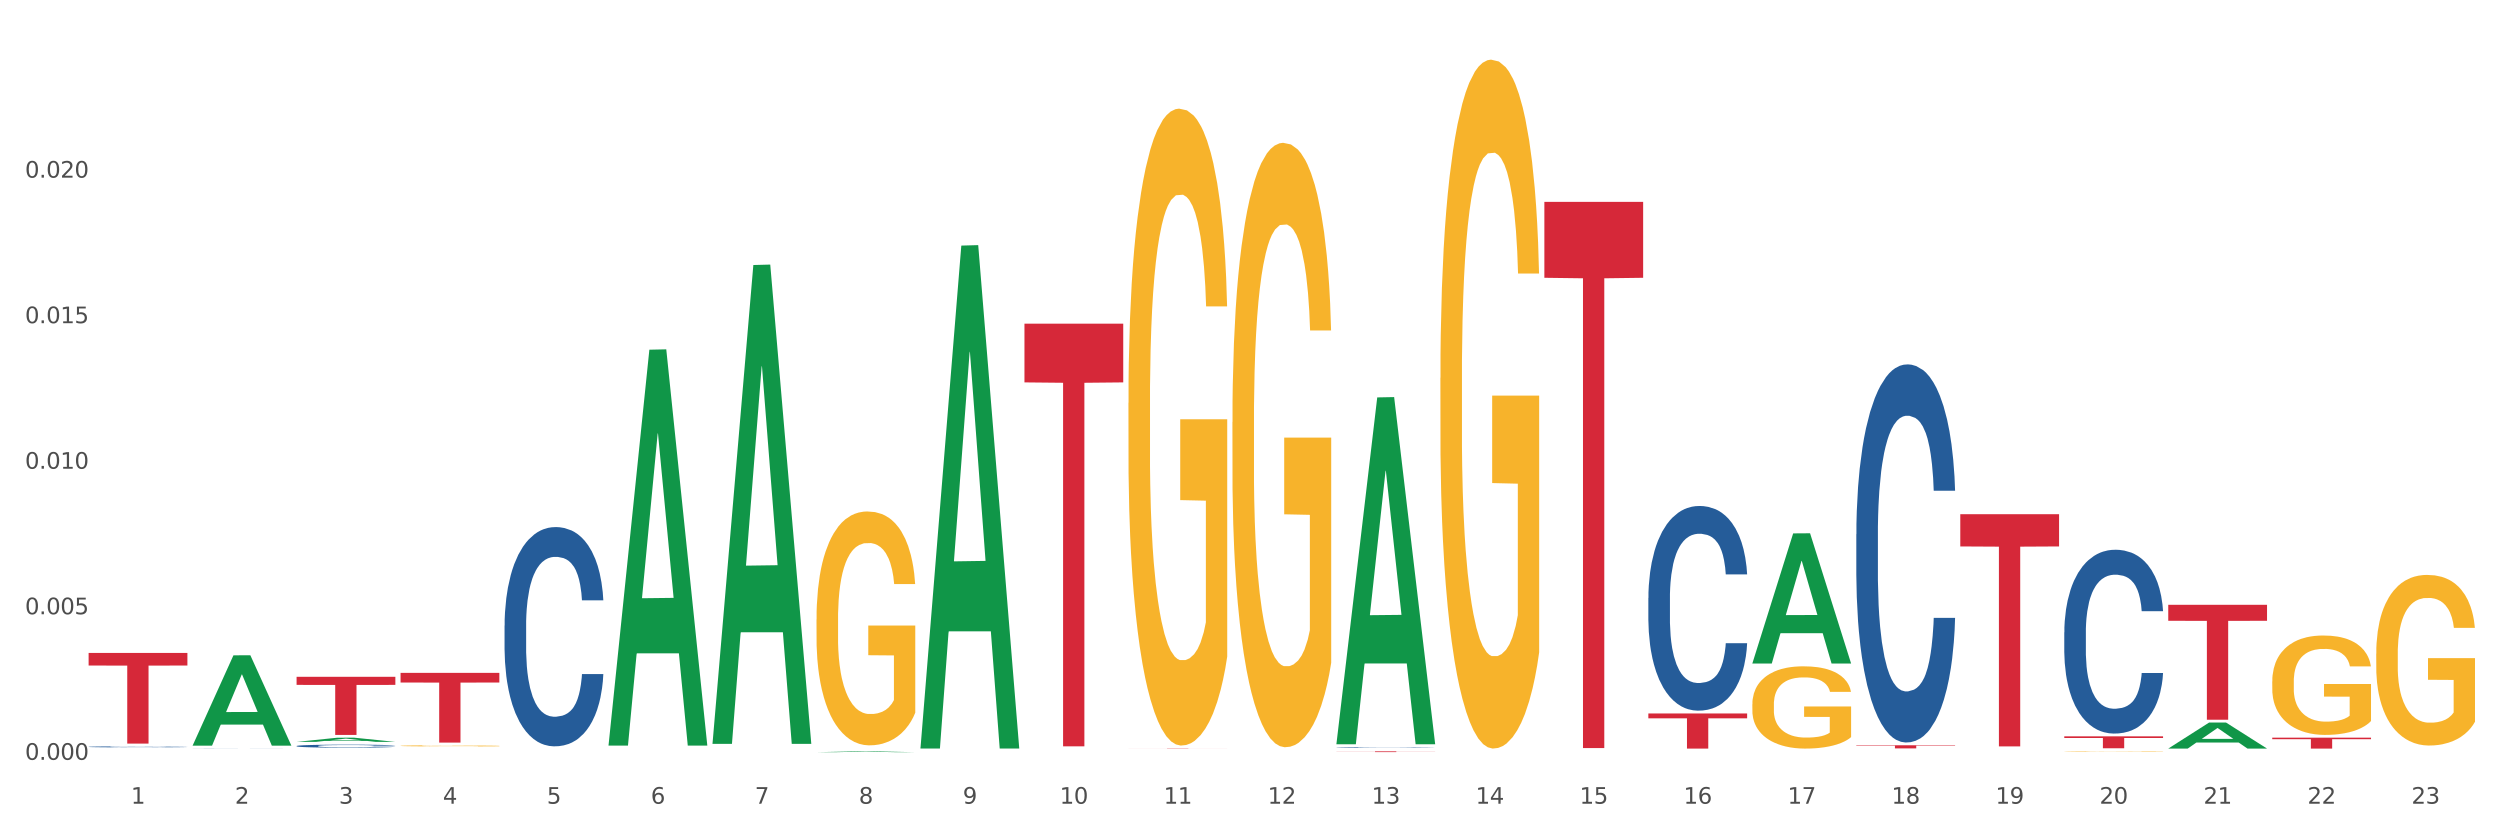 <?xml version="1.0" encoding="utf-8" standalone="no"?>
<!DOCTYPE svg PUBLIC "-//W3C//DTD SVG 1.1//EN"
  "http://www.w3.org/Graphics/SVG/1.1/DTD/svg11.dtd">
<svg xmlns:xlink="http://www.w3.org/1999/xlink" width="1080pt" height="360pt" viewBox="0 0 1080 360" xmlns="http://www.w3.org/2000/svg" version="1.1">
 <rect x="0" y="0" width="1080" height="360" fill="#333333" stroke="none"/>
 <defs>
  <style type="text/css">*{stroke-linejoin: round; stroke-linecap: butt}</style>
 </defs>
 <g id="figure_1">
  <g id="patch_1">
   <path d="M 0 360 
L 1080 360 
L 1080 0 
L 0 0 
z
" style="fill: #ffffff; stroke: #ffffff; stroke-linejoin: miter"/>
  </g>
  <g id="axes_1">
   <g id="matplotlib.axis_1">
    <g id="xtick_1">
     <g id="text_1">
      <!-- 1 -->
      <g style="fill: #4d4d4d" transform="translate(56.566 347.204) scale(0.096 -0.096)">
       <defs>
        <path id="DejaVuSans-31" d="M 794 531 
L 1825 531 
L 1825 4091 
L 703 3866 
L 703 4441 
L 1819 4666 
L 2450 4666 
L 2450 531 
L 3481 531 
L 3481 0 
L 794 0 
L 794 531 
z
" transform="scale(0.016)"/>
       </defs>
       <use xlink:href="#DejaVuSans-31"/>
      </g>
     </g>
    </g>
    <g id="xtick_2">
     <g id="text_2">
      <!-- 2 -->
      <g style="fill: #4d4d4d" transform="translate(101.486 347.204) scale(0.096 -0.096)">
       <defs>
        <path id="DejaVuSans-32" d="M 1228 531 
L 3431 531 
L 3431 0 
L 469 0 
L 469 531 
Q 828 903 1448 1529 
Q 2069 2156 2228 2338 
Q 2531 2678 2651 2914 
Q 2772 3150 2772 3378 
Q 2772 3750 2511 3984 
Q 2250 4219 1831 4219 
Q 1534 4219 1204 4116 
Q 875 4013 500 3803 
L 500 4441 
Q 881 4594 1212 4672 
Q 1544 4750 1819 4750 
Q 2544 4750 2975 4387 
Q 3406 4025 3406 3419 
Q 3406 3131 3298 2873 
Q 3191 2616 2906 2266 
Q 2828 2175 2409 1742 
Q 1991 1309 1228 531 
z
" transform="scale(0.016)"/>
       </defs>
       <use xlink:href="#DejaVuSans-32"/>
      </g>
     </g>
    </g>
    <g id="xtick_3">
     <g id="text_3">
      <!-- 3 -->
      <g style="fill: #4d4d4d" transform="translate(146.406 347.204) scale(0.096 -0.096)">
       <defs>
        <path id="DejaVuSans-33" d="M 2597 2516 
Q 3050 2419 3304 2112 
Q 3559 1806 3559 1356 
Q 3559 666 3084 287 
Q 2609 -91 1734 -91 
Q 1441 -91 1130 -33 
Q 819 25 488 141 
L 488 750 
Q 750 597 1062 519 
Q 1375 441 1716 441 
Q 2309 441 2620 675 
Q 2931 909 2931 1356 
Q 2931 1769 2642 2001 
Q 2353 2234 1838 2234 
L 1294 2234 
L 1294 2753 
L 1863 2753 
Q 2328 2753 2575 2939 
Q 2822 3125 2822 3475 
Q 2822 3834 2567 4026 
Q 2313 4219 1838 4219 
Q 1578 4219 1281 4162 
Q 984 4106 628 3988 
L 628 4550 
Q 988 4650 1302 4700 
Q 1616 4750 1894 4750 
Q 2613 4750 3031 4423 
Q 3450 4097 3450 3541 
Q 3450 3153 3228 2886 
Q 3006 2619 2597 2516 
z
" transform="scale(0.016)"/>
       </defs>
       <use xlink:href="#DejaVuSans-33"/>
      </g>
     </g>
    </g>
    <g id="xtick_4">
     <g id="text_4">
      <!-- 4 -->
      <g style="fill: #4d4d4d" transform="translate(191.326 347.204) scale(0.096 -0.096)">
       <defs>
        <path id="DejaVuSans-34" d="M 2419 4116 
L 825 1625 
L 2419 1625 
L 2419 4116 
z
M 2253 4666 
L 3047 4666 
L 3047 1625 
L 3713 1625 
L 3713 1100 
L 3047 1100 
L 3047 0 
L 2419 0 
L 2419 1100 
L 313 1100 
L 313 1709 
L 2253 4666 
z
" transform="scale(0.016)"/>
       </defs>
       <use xlink:href="#DejaVuSans-34"/>
      </g>
     </g>
    </g>
    <g id="xtick_5">
     <g id="text_5">
      <!-- 5 -->
      <g style="fill: #4d4d4d" transform="translate(236.247 347.204) scale(0.096 -0.096)">
       <defs>
        <path id="DejaVuSans-35" d="M 691 4666 
L 3169 4666 
L 3169 4134 
L 1269 4134 
L 1269 2991 
Q 1406 3038 1543 3061 
Q 1681 3084 1819 3084 
Q 2600 3084 3056 2656 
Q 3513 2228 3513 1497 
Q 3513 744 3044 326 
Q 2575 -91 1722 -91 
Q 1428 -91 1123 -41 
Q 819 9 494 109 
L 494 744 
Q 775 591 1075 516 
Q 1375 441 1709 441 
Q 2250 441 2565 725 
Q 2881 1009 2881 1497 
Q 2881 1984 2565 2268 
Q 2250 2553 1709 2553 
Q 1456 2553 1204 2497 
Q 953 2441 691 2322 
L 691 4666 
z
" transform="scale(0.016)"/>
       </defs>
       <use xlink:href="#DejaVuSans-35"/>
      </g>
     </g>
    </g>
    <g id="xtick_6">
     <g id="text_6">
      <!-- 6 -->
      <g style="fill: #4d4d4d" transform="translate(281.167 347.204) scale(0.096 -0.096)">
       <defs>
        <path id="DejaVuSans-36" d="M 2113 2584 
Q 1688 2584 1439 2293 
Q 1191 2003 1191 1497 
Q 1191 994 1439 701 
Q 1688 409 2113 409 
Q 2538 409 2786 701 
Q 3034 994 3034 1497 
Q 3034 2003 2786 2293 
Q 2538 2584 2113 2584 
z
M 3366 4563 
L 3366 3988 
Q 3128 4100 2886 4159 
Q 2644 4219 2406 4219 
Q 1781 4219 1451 3797 
Q 1122 3375 1075 2522 
Q 1259 2794 1537 2939 
Q 1816 3084 2150 3084 
Q 2853 3084 3261 2657 
Q 3669 2231 3669 1497 
Q 3669 778 3244 343 
Q 2819 -91 2113 -91 
Q 1303 -91 875 529 
Q 447 1150 447 2328 
Q 447 3434 972 4092 
Q 1497 4750 2381 4750 
Q 2619 4750 2861 4703 
Q 3103 4656 3366 4563 
z
" transform="scale(0.016)"/>
       </defs>
       <use xlink:href="#DejaVuSans-36"/>
      </g>
     </g>
    </g>
    <g id="xtick_7">
     <g id="text_7">
      <!-- 7 -->
      <g style="fill: #4d4d4d" transform="translate(326.087 347.204) scale(0.096 -0.096)">
       <defs>
        <path id="DejaVuSans-37" d="M 525 4666 
L 3525 4666 
L 3525 4397 
L 1831 0 
L 1172 0 
L 2766 4134 
L 525 4134 
L 525 4666 
z
" transform="scale(0.016)"/>
       </defs>
       <use xlink:href="#DejaVuSans-37"/>
      </g>
     </g>
    </g>
    <g id="xtick_8">
     <g id="text_8">
      <!-- 8 -->
      <g style="fill: #4d4d4d" transform="translate(371.007 347.204) scale(0.096 -0.096)">
       <defs>
        <path id="DejaVuSans-38" d="M 2034 2216 
Q 1584 2216 1326 1975 
Q 1069 1734 1069 1313 
Q 1069 891 1326 650 
Q 1584 409 2034 409 
Q 2484 409 2743 651 
Q 3003 894 3003 1313 
Q 3003 1734 2745 1975 
Q 2488 2216 2034 2216 
z
M 1403 2484 
Q 997 2584 770 2862 
Q 544 3141 544 3541 
Q 544 4100 942 4425 
Q 1341 4750 2034 4750 
Q 2731 4750 3128 4425 
Q 3525 4100 3525 3541 
Q 3525 3141 3298 2862 
Q 3072 2584 2669 2484 
Q 3125 2378 3379 2068 
Q 3634 1759 3634 1313 
Q 3634 634 3220 271 
Q 2806 -91 2034 -91 
Q 1263 -91 848 271 
Q 434 634 434 1313 
Q 434 1759 690 2068 
Q 947 2378 1403 2484 
z
M 1172 3481 
Q 1172 3119 1398 2916 
Q 1625 2713 2034 2713 
Q 2441 2713 2670 2916 
Q 2900 3119 2900 3481 
Q 2900 3844 2670 4047 
Q 2441 4250 2034 4250 
Q 1625 4250 1398 4047 
Q 1172 3844 1172 3481 
z
" transform="scale(0.016)"/>
       </defs>
       <use xlink:href="#DejaVuSans-38"/>
      </g>
     </g>
    </g>
    <g id="xtick_9">
     <g id="text_9">
      <!-- 9 -->
      <g style="fill: #4d4d4d" transform="translate(415.927 347.204) scale(0.096 -0.096)">
       <defs>
        <path id="DejaVuSans-39" d="M 703 97 
L 703 672 
Q 941 559 1184 500 
Q 1428 441 1663 441 
Q 2288 441 2617 861 
Q 2947 1281 2994 2138 
Q 2813 1869 2534 1725 
Q 2256 1581 1919 1581 
Q 1219 1581 811 2004 
Q 403 2428 403 3163 
Q 403 3881 828 4315 
Q 1253 4750 1959 4750 
Q 2769 4750 3195 4129 
Q 3622 3509 3622 2328 
Q 3622 1225 3098 567 
Q 2575 -91 1691 -91 
Q 1453 -91 1209 -44 
Q 966 3 703 97 
z
M 1959 2075 
Q 2384 2075 2632 2365 
Q 2881 2656 2881 3163 
Q 2881 3666 2632 3958 
Q 2384 4250 1959 4250 
Q 1534 4250 1286 3958 
Q 1038 3666 1038 3163 
Q 1038 2656 1286 2365 
Q 1534 2075 1959 2075 
z
" transform="scale(0.016)"/>
       </defs>
       <use xlink:href="#DejaVuSans-39"/>
      </g>
     </g>
    </g>
    <g id="xtick_10">
     <g id="text_10">
      <!-- 10 -->
      <g style="fill: #4d4d4d" transform="translate(457.793 347.204) scale(0.096 -0.096)">
       <defs>
        <path id="DejaVuSans-30" d="M 2034 4250 
Q 1547 4250 1301 3770 
Q 1056 3291 1056 2328 
Q 1056 1369 1301 889 
Q 1547 409 2034 409 
Q 2525 409 2770 889 
Q 3016 1369 3016 2328 
Q 3016 3291 2770 3770 
Q 2525 4250 2034 4250 
z
M 2034 4750 
Q 2819 4750 3233 4129 
Q 3647 3509 3647 2328 
Q 3647 1150 3233 529 
Q 2819 -91 2034 -91 
Q 1250 -91 836 529 
Q 422 1150 422 2328 
Q 422 3509 836 4129 
Q 1250 4750 2034 4750 
z
" transform="scale(0.016)"/>
       </defs>
       <use xlink:href="#DejaVuSans-31"/>
       <use xlink:href="#DejaVuSans-30" transform="translate(63.623 0)"/>
      </g>
     </g>
    </g>
    <g id="xtick_11">
     <g id="text_11">
      <!-- 11 -->
      <g style="fill: #4d4d4d" transform="translate(502.713 347.204) scale(0.096 -0.096)">
       <use xlink:href="#DejaVuSans-31"/>
       <use xlink:href="#DejaVuSans-31" transform="translate(63.623 0)"/>
      </g>
     </g>
    </g>
    <g id="xtick_12">
     <g id="text_12">
      <!-- 12 -->
      <g style="fill: #4d4d4d" transform="translate(547.634 347.204) scale(0.096 -0.096)">
       <use xlink:href="#DejaVuSans-31"/>
       <use xlink:href="#DejaVuSans-32" transform="translate(63.623 0)"/>
      </g>
     </g>
    </g>
    <g id="xtick_13">
     <g id="text_13">
      <!-- 13 -->
      <g style="fill: #4d4d4d" transform="translate(592.554 347.204) scale(0.096 -0.096)">
       <use xlink:href="#DejaVuSans-31"/>
       <use xlink:href="#DejaVuSans-33" transform="translate(63.623 0)"/>
      </g>
     </g>
    </g>
    <g id="xtick_14">
     <g id="text_14">
      <!-- 14 -->
      <g style="fill: #4d4d4d" transform="translate(637.474 347.204) scale(0.096 -0.096)">
       <use xlink:href="#DejaVuSans-31"/>
       <use xlink:href="#DejaVuSans-34" transform="translate(63.623 0)"/>
      </g>
     </g>
    </g>
    <g id="xtick_15">
     <g id="text_15">
      <!-- 15 -->
      <g style="fill: #4d4d4d" transform="translate(682.394 347.204) scale(0.096 -0.096)">
       <use xlink:href="#DejaVuSans-31"/>
       <use xlink:href="#DejaVuSans-35" transform="translate(63.623 0)"/>
      </g>
     </g>
    </g>
    <g id="xtick_16">
     <g id="text_16">
      <!-- 16 -->
      <g style="fill: #4d4d4d" transform="translate(727.314 347.204) scale(0.096 -0.096)">
       <use xlink:href="#DejaVuSans-31"/>
       <use xlink:href="#DejaVuSans-36" transform="translate(63.623 0)"/>
      </g>
     </g>
    </g>
    <g id="xtick_17">
     <g id="text_17">
      <!-- 17 -->
      <g style="fill: #4d4d4d" transform="translate(772.234 347.204) scale(0.096 -0.096)">
       <use xlink:href="#DejaVuSans-31"/>
       <use xlink:href="#DejaVuSans-37" transform="translate(63.623 0)"/>
      </g>
     </g>
    </g>
    <g id="xtick_18">
     <g id="text_18">
      <!-- 18 -->
      <g style="fill: #4d4d4d" transform="translate(817.154 347.204) scale(0.096 -0.096)">
       <use xlink:href="#DejaVuSans-31"/>
       <use xlink:href="#DejaVuSans-38" transform="translate(63.623 0)"/>
      </g>
     </g>
    </g>
    <g id="xtick_19">
     <g id="text_19">
      <!-- 19 -->
      <g style="fill: #4d4d4d" transform="translate(862.074 347.204) scale(0.096 -0.096)">
       <use xlink:href="#DejaVuSans-31"/>
       <use xlink:href="#DejaVuSans-39" transform="translate(63.623 0)"/>
      </g>
     </g>
    </g>
    <g id="xtick_20">
     <g id="text_20">
      <!-- 20 -->
      <g style="fill: #4d4d4d" transform="translate(906.995 347.204) scale(0.096 -0.096)">
       <use xlink:href="#DejaVuSans-32"/>
       <use xlink:href="#DejaVuSans-30" transform="translate(63.623 0)"/>
      </g>
     </g>
    </g>
    <g id="xtick_21">
     <g id="text_21">
      <!-- 21 -->
      <g style="fill: #4d4d4d" transform="translate(951.915 347.204) scale(0.096 -0.096)">
       <use xlink:href="#DejaVuSans-32"/>
       <use xlink:href="#DejaVuSans-31" transform="translate(63.623 0)"/>
      </g>
     </g>
    </g>
    <g id="xtick_22">
     <g id="text_22">
      <!-- 22 -->
      <g style="fill: #4d4d4d" transform="translate(996.835 347.204) scale(0.096 -0.096)">
       <use xlink:href="#DejaVuSans-32"/>
       <use xlink:href="#DejaVuSans-32" transform="translate(63.623 0)"/>
      </g>
     </g>
    </g>
    <g id="xtick_23">
     <g id="text_23">
      <!-- 23 -->
      <g style="fill: #4d4d4d" transform="translate(1041.755 347.204) scale(0.096 -0.096)">
       <use xlink:href="#DejaVuSans-32"/>
       <use xlink:href="#DejaVuSans-33" transform="translate(63.623 0)"/>
      </g>
     </g>
    </g>
    <g id="xtick_24"/>
    <g id="xtick_25"/>
    <g id="xtick_26"/>
    <g id="xtick_27"/>
    <g id="xtick_28"/>
    <g id="xtick_29"/>
    <g id="xtick_30"/>
    <g id="xtick_31"/>
    <g id="xtick_32"/>
    <g id="xtick_33"/>
    <g id="xtick_34"/>
    <g id="xtick_35"/>
    <g id="xtick_36"/>
    <g id="xtick_37"/>
    <g id="xtick_38"/>
    <g id="xtick_39"/>
    <g id="xtick_40"/>
    <g id="xtick_41"/>
    <g id="xtick_42"/>
    <g id="xtick_43"/>
    <g id="xtick_44"/>
    <g id="xtick_45"/>
   </g>
   <g id="matplotlib.axis_2">
    <g id="ytick_1">
     <g id="text_24">
      <!-- 0.000 -->
      <g style="fill: #4d4d4d" transform="translate(10.8 328.233) scale(0.096 -0.096)">
       <defs>
        <path id="DejaVuSans-2e" d="M 684 794 
L 1344 794 
L 1344 0 
L 684 0 
L 684 794 
z
" transform="scale(0.016)"/>
       </defs>
       <use xlink:href="#DejaVuSans-30"/>
       <use xlink:href="#DejaVuSans-2e" transform="translate(63.623 0)"/>
       <use xlink:href="#DejaVuSans-30" transform="translate(95.41 0)"/>
       <use xlink:href="#DejaVuSans-30" transform="translate(159.033 0)"/>
       <use xlink:href="#DejaVuSans-30" transform="translate(222.656 0)"/>
      </g>
     </g>
    </g>
    <g id="ytick_2">
     <g id="text_25">
      <!-- 0.005 -->
      <g style="fill: #4d4d4d" transform="translate(10.8 265.361) scale(0.096 -0.096)">
       <use xlink:href="#DejaVuSans-30"/>
       <use xlink:href="#DejaVuSans-2e" transform="translate(63.623 0)"/>
       <use xlink:href="#DejaVuSans-30" transform="translate(95.41 0)"/>
       <use xlink:href="#DejaVuSans-30" transform="translate(159.033 0)"/>
       <use xlink:href="#DejaVuSans-35" transform="translate(222.656 0)"/>
      </g>
     </g>
    </g>
    <g id="ytick_3">
     <g id="text_26">
      <!-- 0.010 -->
      <g style="fill: #4d4d4d" transform="translate(10.8 202.489) scale(0.096 -0.096)">
       <use xlink:href="#DejaVuSans-30"/>
       <use xlink:href="#DejaVuSans-2e" transform="translate(63.623 0)"/>
       <use xlink:href="#DejaVuSans-30" transform="translate(95.41 0)"/>
       <use xlink:href="#DejaVuSans-31" transform="translate(159.033 0)"/>
       <use xlink:href="#DejaVuSans-30" transform="translate(222.656 0)"/>
      </g>
     </g>
    </g>
    <g id="ytick_4">
     <g id="text_27">
      <!-- 0.015 -->
      <g style="fill: #4d4d4d" transform="translate(10.8 139.617) scale(0.096 -0.096)">
       <use xlink:href="#DejaVuSans-30"/>
       <use xlink:href="#DejaVuSans-2e" transform="translate(63.623 0)"/>
       <use xlink:href="#DejaVuSans-30" transform="translate(95.41 0)"/>
       <use xlink:href="#DejaVuSans-31" transform="translate(159.033 0)"/>
       <use xlink:href="#DejaVuSans-35" transform="translate(222.656 0)"/>
      </g>
     </g>
    </g>
    <g id="ytick_5">
     <g id="text_28">
      <!-- 0.020 -->
      <g style="fill: #4d4d4d" transform="translate(10.8 76.745) scale(0.096 -0.096)">
       <use xlink:href="#DejaVuSans-30"/>
       <use xlink:href="#DejaVuSans-2e" transform="translate(63.623 0)"/>
       <use xlink:href="#DejaVuSans-30" transform="translate(95.41 0)"/>
       <use xlink:href="#DejaVuSans-32" transform="translate(159.033 0)"/>
       <use xlink:href="#DejaVuSans-30" transform="translate(222.656 0)"/>
      </g>
     </g>
    </g>
    <g id="ytick_6"/>
    <g id="ytick_7"/>
    <g id="ytick_8"/>
    <g id="ytick_9"/>
    <g id="ytick_10"/>
   </g>
   <g id="PolyCollection_1">
    <path d="M 83.203 322.056 
L 83.247 322.019 
L 100.845 283.101 
L 108.148 283.064 
L 125.877 322.129 
L 117.43 322.129 
L 113.603 313.032 
L 95.433 313.032 
L 95.301 313.179 
L 91.606 322.129 
L 83.203 322.129 
L 83.203 322.056 
L 97.721 307.604 
L 111.315 307.567 
L 104.584 291.391 
L 104.496 291.317 
L 104.408 291.427 
L 97.677 307.567 
L 97.721 307.604 
L 83.203 322.056 
z
" clip-path="url(#p6a32c3d202)" style="fill: #109648"/>
    <path d="M 128.123 320.488 
L 128.167 320.486 
L 145.765 318.687 
L 153.068 318.685 
L 170.797 320.491 
L 162.351 320.491 
L 158.523 320.071 
L 140.354 320.071 
L 140.222 320.077 
L 136.526 320.491 
L 128.123 320.491 
L 128.123 320.488 
L 142.641 319.82 
L 156.235 319.818 
L 149.504 319.07 
L 149.416 319.066 
L 149.328 319.072 
L 142.597 319.818 
L 142.641 319.82 
L 128.123 320.488 
z
" clip-path="url(#p6a32c3d202)" style="fill: #109648"/>
    <path d="M 262.884 321.765 
L 262.928 321.605 
L 280.525 151.071 
L 287.828 150.91 
L 305.558 322.087 
L 297.111 322.087 
L 293.283 282.226 
L 275.114 282.226 
L 274.982 282.869 
L 271.286 322.087 
L 262.884 322.087 
L 262.884 321.765 
L 277.402 258.438 
L 290.996 258.277 
L 284.265 187.396 
L 284.177 187.074 
L 284.089 187.556 
L 277.358 258.277 
L 277.402 258.438 
L 262.884 321.765 
z
" clip-path="url(#p6a32c3d202)" style="fill: #109648"/>
    <path d="M 307.804 320.958 
L 307.848 320.764 
L 325.445 114.489 
L 332.748 114.294 
L 350.478 321.347 
L 342.031 321.347 
L 338.204 273.132 
L 320.034 273.132 
L 319.902 273.909 
L 316.207 321.347 
L 307.804 321.347 
L 307.804 320.958 
L 322.322 244.358 
L 335.916 244.164 
L 329.185 158.427 
L 329.097 158.038 
L 329.009 158.621 
L 322.278 244.164 
L 322.322 244.358 
L 307.804 320.958 
z
" clip-path="url(#p6a32c3d202)" style="fill: #109648"/>
    <path d="M 352.724 324.949 
L 352.768 324.948 
L 370.365 324.586 
L 377.668 324.586 
L 395.398 324.95 
L 386.951 324.95 
L 383.124 324.865 
L 364.954 324.865 
L 364.822 324.866 
L 361.127 324.95 
L 352.724 324.95 
L 352.724 324.949 
L 367.242 324.814 
L 380.836 324.814 
L 374.105 324.663 
L 374.017 324.663 
L 373.929 324.664 
L 367.198 324.814 
L 367.242 324.814 
L 352.724 324.949 
z
" clip-path="url(#p6a32c3d202)" style="fill: #109648"/>
    <path d="M 397.644 322.962 
L 397.688 322.758 
L 415.286 106.095 
L 422.589 105.891 
L 440.318 323.371 
L 431.871 323.371 
L 428.044 272.728 
L 409.874 272.728 
L 409.742 273.544 
L 406.047 323.371 
L 397.644 323.371 
L 397.644 322.962 
L 412.162 242.505 
L 425.756 242.301 
L 419.025 152.246 
L 418.937 151.837 
L 418.849 152.45 
L 412.118 242.301 
L 412.162 242.505 
L 397.644 322.962 
z
" clip-path="url(#p6a32c3d202)" style="fill: #109648"/>
    <path d="M 577.325 321.253 
L 577.369 321.112 
L 594.966 171.681 
L 602.269 171.54 
L 619.999 321.534 
L 611.552 321.534 
L 607.724 286.606 
L 589.555 286.606 
L 589.423 287.169 
L 585.727 321.534 
L 577.325 321.534 
L 577.325 321.253 
L 591.843 265.762 
L 605.437 265.621 
L 598.706 203.511 
L 598.618 203.229 
L 598.53 203.651 
L 591.799 265.621 
L 591.843 265.762 
L 577.325 321.253 
z
" clip-path="url(#p6a32c3d202)" style="fill: #109648"/>
    <path d="M 757.005 286.548 
L 757.049 286.495 
L 774.647 230.425 
L 781.95 230.372 
L 799.679 286.653 
L 791.232 286.653 
L 787.405 273.547 
L 769.235 273.547 
L 769.103 273.759 
L 765.408 286.653 
L 757.005 286.653 
L 757.005 286.548 
L 771.523 265.726 
L 785.117 265.673 
L 778.386 242.368 
L 778.298 242.262 
L 778.21 242.421 
L 771.479 265.673 
L 771.523 265.726 
L 757.005 286.548 
z
" clip-path="url(#p6a32c3d202)" style="fill: #109648"/>
    <path d="M 487.484 323.282 
L 530.158 323.282 
L 530.158 323.297 
L 513.372 323.297 
L 513.372 323.39 
L 504.17 323.39 
L 504.17 323.297 
L 487.484 323.297 
L 487.484 323.282 
L 487.484 323.282 
z
" clip-path="url(#p6a32c3d202)" style="fill: #d62839"/>
    <path d="M 667.165 87.214 
L 709.839 87.214 
L 709.839 120.003 
L 693.052 120.225 
L 693.052 323.162 
L 683.85 323.162 
L 683.85 120.225 
L 667.165 120.003 
L 667.165 87.436 
L 667.165 87.214 
z
" clip-path="url(#p6a32c3d202)" style="fill: #d62839"/>
    <path d="M 712.085 308.206 
L 754.759 308.206 
L 754.759 310.316 
L 737.973 310.331 
L 737.973 323.39 
L 728.77 323.39 
L 728.77 310.331 
L 712.085 310.316 
L 712.085 308.221 
L 712.085 308.206 
z
" clip-path="url(#p6a32c3d202)" style="fill: #d62839"/>
    <path d="M 846.845 222.121 
L 889.519 222.121 
L 889.519 236.061 
L 872.733 236.155 
L 872.733 322.431 
L 863.531 322.431 
L 863.531 236.155 
L 846.845 236.061 
L 846.845 222.215 
L 846.845 222.121 
z
" clip-path="url(#p6a32c3d202)" style="fill: #d62839"/>
    <path d="M 442.564 139.818 
L 485.238 139.818 
L 485.238 165.192 
L 468.452 165.363 
L 468.452 322.402 
L 459.25 322.402 
L 459.25 165.363 
L 442.564 165.192 
L 442.564 139.99 
L 442.564 139.818 
z
" clip-path="url(#p6a32c3d202)" style="fill: #d62839"/>
    <path d="M 577.325 324.586 
L 619.999 324.586 
L 619.999 324.631 
L 603.212 324.631 
L 603.212 324.909 
L 594.01 324.909 
L 594.01 324.631 
L 577.325 324.631 
L 577.325 324.586 
L 577.325 324.586 
z
" clip-path="url(#p6a32c3d202)" style="fill: #d62839"/>
    <path d="M 801.925 321.958 
L 844.599 321.958 
L 844.599 322.147 
L 827.813 322.148 
L 827.813 323.318 
L 818.611 323.318 
L 818.611 322.148 
L 801.925 322.147 
L 801.925 321.959 
L 801.925 321.958 
z
" clip-path="url(#p6a32c3d202)" style="fill: #d62839"/>
    <path d="M 891.765 318.101 
L 934.44 318.101 
L 934.44 318.817 
L 917.653 318.822 
L 917.653 323.251 
L 908.451 323.251 
L 908.451 318.822 
L 891.765 318.817 
L 891.765 318.106 
L 891.765 318.101 
z
" clip-path="url(#p6a32c3d202)" style="fill: #d62839"/>
    <path d="M 532.404 182.353 
L 532.455 182.114 
L 532.455 173.53 
L 532.556 166.137 
L 533.059 148.252 
L 533.815 133.467 
L 534.369 125.597 
L 534.924 119.159 
L 535.579 112.72 
L 536.385 106.043 
L 537.846 96.266 
L 538.753 91.258 
L 539.861 86.012 
L 541.876 78.381 
L 543.337 74.088 
L 544.849 70.511 
L 547.318 66.219 
L 548.93 64.311 
L 550.643 62.88 
L 552.709 61.926 
L 554.271 61.688 
L 557.697 62.403 
L 560.619 64.549 
L 562.029 66.219 
L 563.843 69.08 
L 564.8 70.988 
L 566.362 74.804 
L 567.975 79.811 
L 569.083 84.104 
L 570.746 92.212 
L 572.005 100.32 
L 573.164 110.335 
L 573.769 117.251 
L 574.222 123.69 
L 574.625 131.082 
L 575.028 142.767 
L 565.959 142.767 
L 565.607 134.421 
L 565.052 126.551 
L 564.246 118.92 
L 563.541 114.151 
L 562.332 108.189 
L 561.223 104.374 
L 560.065 101.512 
L 558.654 99.127 
L 557.545 97.935 
L 555.984 96.981 
L 552.91 97.22 
L 550.844 99.127 
L 549.434 101.512 
L 548.527 103.658 
L 547.721 106.043 
L 546.814 109.382 
L 545.756 114.389 
L 545 118.92 
L 544.244 124.644 
L 543.64 130.367 
L 543.086 137.044 
L 542.632 144.198 
L 542.279 151.59 
L 541.977 160.652 
L 541.725 175.676 
L 541.725 208.346 
L 541.826 215.738 
L 542.078 225.516 
L 542.38 232.908 
L 542.884 241.732 
L 543.337 247.693 
L 544.194 256.278 
L 545.151 263.432 
L 545.907 267.963 
L 546.663 271.779 
L 547.973 277.025 
L 549.434 281.317 
L 550.693 283.94 
L 552.406 286.325 
L 553.565 287.279 
L 554.573 287.756 
L 557.042 287.756 
L 558.805 287.041 
L 560.77 285.371 
L 562.281 283.225 
L 563.541 280.602 
L 564.952 276.309 
L 565.859 272.256 
L 565.859 222.416 
L 554.774 222.177 
L 554.774 189.03 
L 575.079 189.03 
L 575.079 286.325 
L 574.222 291.333 
L 573.265 295.864 
L 572.257 299.918 
L 570.746 304.926 
L 568.932 309.695 
L 567.32 313.034 
L 565.607 315.895 
L 563.591 318.518 
L 560.971 320.903 
L 559.359 321.857 
L 557.344 322.572 
L 554.976 322.811 
L 552.91 322.334 
L 550.895 321.142 
L 548.779 318.995 
L 546.713 315.895 
L 545.151 312.795 
L 543.589 308.98 
L 541.927 303.972 
L 540.617 299.202 
L 539.609 294.91 
L 538.501 289.425 
L 537.292 282.271 
L 536.385 275.833 
L 535.579 269.155 
L 534.722 260.571 
L 534.117 253.178 
L 533.513 243.878 
L 533.16 236.962 
L 532.757 226.231 
L 532.455 211.208 
L 532.404 182.353 
z
" clip-path="url(#p6a32c3d202)" style="fill: #f7b32b"/>
    <path d="M 128.123 292.384 
L 170.797 292.384 
L 170.797 295.872 
L 154.011 295.896 
L 154.011 317.49 
L 144.809 317.49 
L 144.809 295.896 
L 128.123 295.872 
L 128.123 292.407 
L 128.123 292.384 
z
" clip-path="url(#p6a32c3d202)" style="fill: #d62839"/>
    <path d="M 936.686 323.369 
L 936.73 323.359 
L 954.327 312.14 
L 961.63 312.129 
L 979.36 323.39 
L 970.913 323.39 
L 967.085 320.768 
L 948.916 320.768 
L 948.784 320.81 
L 945.088 323.39 
L 936.686 323.39 
L 936.686 323.369 
L 951.204 319.203 
L 964.798 319.193 
L 958.067 314.529 
L 957.979 314.508 
L 957.891 314.54 
L 951.16 319.193 
L 951.204 319.203 
L 936.686 323.369 
z
" clip-path="url(#p6a32c3d202)" style="fill: #109648"/>
    <path d="M 173.043 290.666 
L 215.718 290.666 
L 215.718 294.852 
L 198.931 294.881 
L 198.931 320.791 
L 189.729 320.791 
L 189.729 294.881 
L 173.043 294.852 
L 173.043 290.694 
L 173.043 290.666 
z
" clip-path="url(#p6a32c3d202)" style="fill: #d62839"/>
    <path d="M 38.283 282.065 
L 80.957 282.065 
L 80.957 287.508 
L 64.171 287.545 
L 64.171 321.231 
L 54.968 321.231 
L 54.968 287.545 
L 38.283 287.508 
L 38.283 282.102 
L 38.283 282.065 
z
" clip-path="url(#p6a32c3d202)" style="fill: #d62839"/>
    <path d="M 487.484 174.078 
L 487.535 173.827 
L 487.535 164.78 
L 487.635 156.99 
L 488.139 138.144 
L 488.895 122.564 
L 489.449 114.271 
L 490.003 107.486 
L 490.658 100.702 
L 491.465 93.666 
L 492.926 83.363 
L 493.833 78.086 
L 494.941 72.557 
L 496.956 64.516 
L 498.417 59.993 
L 499.929 56.224 
L 502.398 51.7 
L 504.01 49.69 
L 505.723 48.182 
L 507.789 47.177 
L 509.35 46.926 
L 512.776 47.68 
L 515.699 49.941 
L 517.109 51.7 
L 518.923 54.716 
L 519.88 56.726 
L 521.442 60.747 
L 523.054 66.024 
L 524.163 70.547 
L 525.826 79.091 
L 527.085 87.635 
L 528.244 98.189 
L 528.848 105.476 
L 529.302 112.261 
L 529.705 120.051 
L 530.108 132.364 
L 521.039 132.364 
L 520.686 123.569 
L 520.132 115.276 
L 519.326 107.235 
L 518.621 102.209 
L 517.412 95.927 
L 516.303 91.907 
L 515.144 88.891 
L 513.734 86.378 
L 512.625 85.122 
L 511.063 84.117 
L 507.99 84.368 
L 505.924 86.378 
L 504.514 88.891 
L 503.607 91.153 
L 502.801 93.666 
L 501.894 97.184 
L 500.836 102.461 
L 500.08 107.235 
L 499.324 113.266 
L 498.72 119.297 
L 498.165 126.333 
L 497.712 133.872 
L 497.359 141.662 
L 497.057 151.211 
L 496.805 167.042 
L 496.805 201.468 
L 496.906 209.258 
L 497.158 219.561 
L 497.46 227.351 
L 497.964 236.649 
L 498.417 242.931 
L 499.274 251.977 
L 500.231 259.516 
L 500.987 264.29 
L 501.743 268.311 
L 503.053 273.839 
L 504.514 278.363 
L 505.773 281.127 
L 507.486 283.64 
L 508.645 284.645 
L 509.653 285.147 
L 512.121 285.147 
L 513.885 284.394 
L 515.85 282.635 
L 517.361 280.373 
L 518.621 277.609 
L 520.032 273.086 
L 520.938 268.814 
L 520.938 216.294 
L 509.854 216.043 
L 509.854 181.114 
L 530.158 181.114 
L 530.158 283.64 
L 529.302 288.917 
L 528.345 293.691 
L 527.337 297.963 
L 525.826 303.24 
L 524.012 308.266 
L 522.399 311.784 
L 520.686 314.799 
L 518.671 317.564 
L 516.051 320.077 
L 514.439 321.082 
L 512.424 321.836 
L 510.056 322.087 
L 507.99 321.584 
L 505.975 320.328 
L 503.859 318.066 
L 501.793 314.799 
L 500.231 311.533 
L 498.669 307.512 
L 497.007 302.235 
L 495.697 297.209 
L 494.689 292.686 
L 493.581 286.906 
L 492.371 279.368 
L 491.465 272.583 
L 490.658 265.547 
L 489.802 256.501 
L 489.197 248.711 
L 488.593 238.91 
L 488.24 231.623 
L 487.837 220.315 
L 487.535 204.484 
L 487.484 174.078 
z
" clip-path="url(#p6a32c3d202)" style="fill: #f7b32b"/>
    <path d="M 352.724 267.643 
L 352.774 267.55 
L 352.774 264.228 
L 352.875 261.368 
L 353.379 254.447 
L 354.135 248.726 
L 354.689 245.68 
L 355.243 243.189 
L 355.898 240.697 
L 356.704 238.114 
L 358.165 234.33 
L 359.072 232.392 
L 360.181 230.362 
L 362.196 227.409 
L 363.657 225.748 
L 365.168 224.364 
L 367.637 222.703 
L 369.249 221.965 
L 370.962 221.411 
L 373.028 221.042 
L 374.59 220.95 
L 378.016 221.227 
L 380.938 222.057 
L 382.349 222.703 
L 384.163 223.811 
L 385.12 224.549 
L 386.682 226.025 
L 388.294 227.963 
L 389.403 229.624 
L 391.065 232.761 
L 392.325 235.899 
L 393.483 239.775 
L 394.088 242.451 
L 394.542 244.942 
L 394.945 247.803 
L 395.348 252.324 
L 386.279 252.324 
L 385.926 249.095 
L 385.372 246.05 
L 384.566 243.097 
L 383.86 241.251 
L 382.651 238.944 
L 381.543 237.468 
L 380.384 236.36 
L 378.973 235.438 
L 377.865 234.976 
L 376.303 234.607 
L 373.23 234.699 
L 371.164 235.438 
L 369.753 236.36 
L 368.846 237.191 
L 368.04 238.114 
L 367.133 239.406 
L 366.075 241.343 
L 365.32 243.097 
L 364.564 245.311 
L 363.959 247.526 
L 363.405 250.11 
L 362.952 252.878 
L 362.599 255.739 
L 362.297 259.245 
L 362.045 265.059 
L 362.045 277.701 
L 362.145 280.562 
L 362.397 284.345 
L 362.7 287.206 
L 363.204 290.62 
L 363.657 292.927 
L 364.513 296.249 
L 365.471 299.017 
L 366.226 300.77 
L 366.982 302.247 
L 368.292 304.277 
L 369.753 305.938 
L 371.013 306.953 
L 372.726 307.876 
L 373.885 308.245 
L 374.892 308.43 
L 377.361 308.43 
L 379.124 308.153 
L 381.089 307.507 
L 382.601 306.676 
L 383.86 305.661 
L 385.271 304 
L 386.178 302.431 
L 386.178 283.145 
L 375.094 283.053 
L 375.094 270.226 
L 395.398 270.226 
L 395.398 307.876 
L 394.542 309.814 
L 393.584 311.567 
L 392.577 313.136 
L 391.065 315.074 
L 389.251 316.919 
L 387.639 318.211 
L 385.926 319.318 
L 383.911 320.333 
L 381.291 321.256 
L 379.679 321.625 
L 377.663 321.902 
L 375.295 321.994 
L 373.23 321.81 
L 371.214 321.348 
L 369.098 320.518 
L 367.033 319.318 
L 365.471 318.119 
L 363.909 316.642 
L 362.246 314.704 
L 360.936 312.859 
L 359.929 311.198 
L 358.82 309.075 
L 357.611 306.307 
L 356.704 303.816 
L 355.898 301.232 
L 355.042 297.91 
L 354.437 295.049 
L 353.832 291.45 
L 353.48 288.774 
L 353.077 284.622 
L 352.774 278.808 
L 352.724 267.643 
z
" clip-path="url(#p6a32c3d202)" style="fill: #f7b32b"/>
    <path d="M 173.043 322.2 
L 173.094 322.2 
L 173.094 322.185 
L 173.195 322.172 
L 173.698 322.14 
L 174.454 322.113 
L 175.008 322.099 
L 175.563 322.088 
L 176.218 322.077 
L 177.024 322.065 
L 178.485 322.047 
L 179.392 322.038 
L 180.5 322.029 
L 182.515 322.016 
L 183.976 322.008 
L 185.488 322.002 
L 187.957 321.994 
L 189.569 321.99 
L 191.282 321.988 
L 193.348 321.986 
L 194.909 321.986 
L 198.335 321.987 
L 201.258 321.991 
L 202.668 321.994 
L 204.482 321.999 
L 205.439 322.002 
L 207.001 322.009 
L 208.614 322.018 
L 209.722 322.026 
L 211.385 322.04 
L 212.644 322.055 
L 213.803 322.072 
L 214.408 322.085 
L 214.861 322.096 
L 215.264 322.109 
L 215.667 322.13 
L 206.598 322.13 
L 206.246 322.115 
L 205.691 322.101 
L 204.885 322.088 
L 204.18 322.079 
L 202.971 322.069 
L 201.862 322.062 
L 200.703 322.057 
L 199.293 322.052 
L 198.184 322.05 
L 196.622 322.049 
L 193.549 322.049 
L 191.483 322.052 
L 190.073 322.057 
L 189.166 322.06 
L 188.36 322.065 
L 187.453 322.071 
L 186.395 322.08 
L 185.639 322.088 
L 184.883 322.098 
L 184.279 322.108 
L 183.725 322.12 
L 183.271 322.133 
L 182.918 322.146 
L 182.616 322.162 
L 182.364 322.189 
L 182.364 322.247 
L 182.465 322.26 
L 182.717 322.277 
L 183.019 322.29 
L 183.523 322.306 
L 183.976 322.317 
L 184.833 322.332 
L 185.79 322.345 
L 186.546 322.353 
L 187.302 322.359 
L 188.612 322.369 
L 190.073 322.376 
L 191.332 322.381 
L 193.045 322.385 
L 194.204 322.387 
L 195.212 322.388 
L 197.681 322.388 
L 199.444 322.387 
L 201.409 322.384 
L 202.92 322.38 
L 204.18 322.375 
L 205.591 322.368 
L 206.497 322.36 
L 206.497 322.272 
L 195.413 322.271 
L 195.413 322.212 
L 215.718 322.212 
L 215.718 322.385 
L 214.861 322.394 
L 213.904 322.402 
L 212.896 322.41 
L 211.385 322.418 
L 209.571 322.427 
L 207.959 322.433 
L 206.246 322.438 
L 204.23 322.443 
L 201.61 322.447 
L 199.998 322.449 
L 197.983 322.45 
L 195.615 322.45 
L 193.549 322.449 
L 191.534 322.447 
L 189.418 322.443 
L 187.352 322.438 
L 185.79 322.432 
L 184.228 322.426 
L 182.566 322.417 
L 181.256 322.408 
L 180.248 322.401 
L 179.14 322.391 
L 177.931 322.378 
L 177.024 322.367 
L 176.218 322.355 
L 175.361 322.34 
L 174.756 322.326 
L 174.152 322.31 
L 173.799 322.298 
L 173.396 322.278 
L 173.094 322.252 
L 173.043 322.2 
z
" clip-path="url(#p6a32c3d202)" style="fill: #f7b32b"/>
    <path d="M 936.686 261.28 
L 979.36 261.28 
L 979.36 268.18 
L 962.573 268.227 
L 962.573 310.934 
L 953.371 310.934 
L 953.371 268.227 
L 936.686 268.18 
L 936.686 261.327 
L 936.686 261.28 
z
" clip-path="url(#p6a32c3d202)" style="fill: #d62839"/>
    <path d="M 981.606 318.681 
L 1024.28 318.681 
L 1024.28 319.335 
L 1007.493 319.34 
L 1007.493 323.39 
L 998.291 323.39 
L 998.291 319.34 
L 981.606 319.335 
L 981.606 318.685 
L 981.606 318.681 
z
" clip-path="url(#p6a32c3d202)" style="fill: #d62839"/>
    <path d="M 128.123 322.275 
L 128.174 322.274 
L 128.174 322.241 
L 128.325 322.195 
L 128.88 322.111 
L 129.586 322.048 
L 130.797 321.974 
L 131.452 321.943 
L 132.31 321.908 
L 134.075 321.852 
L 136.093 321.804 
L 137.506 321.778 
L 138.565 321.761 
L 140.936 321.731 
L 142.298 321.718 
L 143.71 321.707 
L 144.921 321.7 
L 146.938 321.691 
L 148.552 321.688 
L 150.419 321.687 
L 151.982 321.688 
L 154.051 321.693 
L 157.077 321.707 
L 158.237 321.715 
L 159.801 321.73 
L 161.415 321.749 
L 162.727 321.768 
L 164.24 321.796 
L 165.804 321.831 
L 167.317 321.877 
L 168.376 321.919 
L 169.234 321.963 
L 169.99 322.017 
L 170.545 322.076 
L 170.797 322.125 
L 161.566 322.125 
L 161.314 322.08 
L 160.81 322.033 
L 160.305 322 
L 159.751 321.974 
L 158.893 321.944 
L 158.136 321.925 
L 156.875 321.902 
L 155.715 321.888 
L 154.757 321.879 
L 153.597 321.872 
L 151.125 321.865 
L 149.359 321.865 
L 148.25 321.867 
L 146.888 321.873 
L 145.728 321.882 
L 144.366 321.896 
L 143.306 321.912 
L 142.247 321.932 
L 141.642 321.946 
L 140.734 321.973 
L 140.129 321.994 
L 139.321 322.031 
L 138.867 322.058 
L 138.06 322.126 
L 137.707 322.176 
L 137.556 322.211 
L 137.455 322.249 
L 137.455 322.436 
L 137.758 322.52 
L 138.01 322.556 
L 138.413 322.596 
L 139.17 322.649 
L 140.28 322.7 
L 141.44 322.737 
L 142.398 322.76 
L 143.306 322.777 
L 144.214 322.79 
L 145.324 322.802 
L 146.232 322.809 
L 147.594 322.816 
L 149.208 322.82 
L 150.469 322.82 
L 153.042 322.814 
L 154.202 322.808 
L 155.312 322.8 
L 156.522 322.787 
L 157.481 322.772 
L 158.036 322.761 
L 158.943 322.739 
L 159.65 322.715 
L 160.255 322.687 
L 160.658 322.663 
L 161.112 322.627 
L 161.466 322.587 
L 161.566 322.565 
L 170.797 322.565 
L 170.596 322.608 
L 170.243 322.65 
L 169.536 322.706 
L 168.981 322.739 
L 168.124 322.778 
L 167.216 322.812 
L 165.955 322.849 
L 164.795 322.876 
L 163.584 322.9 
L 162.273 322.922 
L 159.902 322.952 
L 159.044 322.96 
L 157.228 322.974 
L 155.816 322.983 
L 153.748 322.991 
L 151.629 322.996 
L 149.41 322.997 
L 147.443 322.995 
L 145.274 322.988 
L 143.912 322.98 
L 142.398 322.97 
L 140.633 322.953 
L 138.968 322.933 
L 137.405 322.909 
L 135.942 322.881 
L 134.58 322.85 
L 132.814 322.799 
L 131.503 322.748 
L 130.544 322.702 
L 129.889 322.662 
L 129.233 322.612 
L 128.88 322.577 
L 128.325 322.493 
L 128.123 322.416 
L 128.123 322.275 
z
" clip-path="url(#p6a32c3d202)" style="fill: #255c99"/>
    <path d="M 1026.526 282.422 
L 1026.576 282.354 
L 1026.576 279.931 
L 1026.677 277.844 
L 1027.181 272.795 
L 1027.937 268.621 
L 1028.491 266.4 
L 1029.045 264.582 
L 1029.7 262.765 
L 1030.506 260.88 
L 1031.967 258.12 
L 1032.874 256.706 
L 1033.983 255.225 
L 1035.998 253.071 
L 1037.459 251.859 
L 1038.97 250.849 
L 1041.439 249.638 
L 1043.051 249.099 
L 1044.764 248.695 
L 1046.83 248.426 
L 1048.392 248.359 
L 1051.818 248.561 
L 1054.74 249.167 
L 1056.151 249.638 
L 1057.965 250.446 
L 1058.922 250.984 
L 1060.484 252.061 
L 1062.096 253.475 
L 1063.204 254.687 
L 1064.867 256.975 
L 1066.127 259.264 
L 1067.285 262.092 
L 1067.89 264.044 
L 1068.343 265.861 
L 1068.747 267.948 
L 1069.15 271.247 
L 1060.081 271.247 
L 1059.728 268.891 
L 1059.174 266.669 
L 1058.368 264.515 
L 1057.662 263.169 
L 1056.453 261.486 
L 1055.345 260.409 
L 1054.186 259.601 
L 1052.775 258.928 
L 1051.667 258.591 
L 1050.105 258.322 
L 1047.032 258.389 
L 1044.966 258.928 
L 1043.555 259.601 
L 1042.648 260.207 
L 1041.842 260.88 
L 1040.935 261.822 
L 1039.877 263.236 
L 1039.122 264.515 
L 1038.366 266.131 
L 1037.761 267.746 
L 1037.207 269.631 
L 1036.754 271.651 
L 1036.401 273.738 
L 1036.099 276.296 
L 1035.847 280.537 
L 1035.847 289.759 
L 1035.947 291.846 
L 1036.199 294.606 
L 1036.502 296.693 
L 1037.005 299.184 
L 1037.459 300.867 
L 1038.315 303.29 
L 1039.273 305.31 
L 1040.028 306.589 
L 1040.784 307.666 
L 1042.094 309.147 
L 1043.555 310.359 
L 1044.815 311.099 
L 1046.528 311.772 
L 1047.687 312.042 
L 1048.694 312.176 
L 1051.163 312.176 
L 1052.926 311.974 
L 1054.891 311.503 
L 1056.403 310.897 
L 1057.662 310.157 
L 1059.073 308.945 
L 1059.98 307.801 
L 1059.98 293.731 
L 1048.896 293.664 
L 1048.896 284.307 
L 1069.2 284.307 
L 1069.2 311.772 
L 1068.343 313.186 
L 1067.386 314.465 
L 1066.379 315.61 
L 1064.867 317.023 
L 1063.053 318.37 
L 1061.441 319.312 
L 1059.728 320.12 
L 1057.713 320.86 
L 1055.093 321.534 
L 1053.481 321.803 
L 1051.465 322.005 
L 1049.097 322.072 
L 1047.032 321.937 
L 1045.016 321.601 
L 1042.9 320.995 
L 1040.835 320.12 
L 1039.273 319.245 
L 1037.711 318.168 
L 1036.048 316.754 
L 1034.738 315.408 
L 1033.731 314.196 
L 1032.622 312.648 
L 1031.413 310.628 
L 1030.506 308.81 
L 1029.7 306.926 
L 1028.843 304.502 
L 1028.239 302.415 
L 1027.634 299.79 
L 1027.282 297.838 
L 1026.879 294.808 
L 1026.576 290.567 
L 1026.526 282.422 
z
" clip-path="url(#p6a32c3d202)" style="fill: #f7b32b"/>
    <path d="M 981.606 294.385 
L 981.656 294.345 
L 981.656 292.933 
L 981.757 291.718 
L 982.261 288.776 
L 983.016 286.344 
L 983.571 285.05 
L 984.125 283.991 
L 984.78 282.932 
L 985.586 281.834 
L 987.047 280.226 
L 987.954 279.402 
L 989.062 278.539 
L 991.078 277.284 
L 992.539 276.578 
L 994.05 275.99 
L 996.519 275.284 
L 998.131 274.97 
L 999.844 274.735 
L 1001.91 274.578 
L 1003.472 274.539 
L 1006.898 274.656 
L 1009.82 275.009 
L 1011.231 275.284 
L 1013.045 275.755 
L 1014.002 276.068 
L 1015.564 276.696 
L 1017.176 277.52 
L 1018.284 278.226 
L 1019.947 279.559 
L 1021.207 280.893 
L 1022.365 282.54 
L 1022.97 283.677 
L 1023.423 284.736 
L 1023.826 285.952 
L 1024.229 287.874 
L 1015.161 287.874 
L 1014.808 286.501 
L 1014.254 285.207 
L 1013.448 283.952 
L 1012.742 283.167 
L 1011.533 282.187 
L 1010.425 281.559 
L 1009.266 281.089 
L 1007.855 280.696 
L 1006.747 280.5 
L 1005.185 280.343 
L 1002.111 280.383 
L 1000.046 280.696 
L 998.635 281.089 
L 997.728 281.442 
L 996.922 281.834 
L 996.015 282.383 
L 994.957 283.207 
L 994.201 283.952 
L 993.446 284.893 
L 992.841 285.834 
L 992.287 286.933 
L 991.833 288.109 
L 991.481 289.325 
L 991.178 290.815 
L 990.927 293.286 
L 990.927 298.66 
L 991.027 299.875 
L 991.279 301.484 
L 991.582 302.699 
L 992.085 304.151 
L 992.539 305.131 
L 993.395 306.543 
L 994.353 307.72 
L 995.108 308.465 
L 995.864 309.092 
L 997.174 309.955 
L 998.635 310.661 
L 999.895 311.093 
L 1001.608 311.485 
L 1002.766 311.642 
L 1003.774 311.72 
L 1006.243 311.72 
L 1008.006 311.603 
L 1009.971 311.328 
L 1011.483 310.975 
L 1012.742 310.544 
L 1014.153 309.838 
L 1015.06 309.171 
L 1015.06 300.974 
L 1003.976 300.934 
L 1003.976 295.483 
L 1024.28 295.483 
L 1024.28 311.485 
L 1023.423 312.308 
L 1022.466 313.054 
L 1021.458 313.72 
L 1019.947 314.544 
L 1018.133 315.328 
L 1016.521 315.878 
L 1014.808 316.348 
L 1012.793 316.78 
L 1010.173 317.172 
L 1008.56 317.329 
L 1006.545 317.446 
L 1004.177 317.486 
L 1002.111 317.407 
L 1000.096 317.211 
L 997.98 316.858 
L 995.914 316.348 
L 994.353 315.838 
L 992.791 315.211 
L 991.128 314.387 
L 989.818 313.603 
L 988.81 312.897 
L 987.702 311.995 
L 986.493 310.818 
L 985.586 309.759 
L 984.78 308.661 
L 983.923 307.249 
L 983.319 306.033 
L 982.714 304.504 
L 982.361 303.366 
L 981.958 301.601 
L 981.656 299.13 
L 981.606 294.385 
z
" clip-path="url(#p6a32c3d202)" style="fill: #f7b32b"/>
    <path d="M 891.765 324.69 
L 891.816 324.689 
L 891.816 324.682 
L 891.917 324.676 
L 892.42 324.66 
L 893.176 324.648 
L 893.73 324.641 
L 894.285 324.635 
L 894.94 324.63 
L 895.746 324.624 
L 897.207 324.616 
L 898.114 324.611 
L 899.222 324.607 
L 901.237 324.6 
L 902.699 324.596 
L 904.21 324.593 
L 906.679 324.59 
L 908.291 324.588 
L 910.004 324.587 
L 912.07 324.586 
L 913.632 324.586 
L 917.058 324.586 
L 919.98 324.588 
L 921.39 324.59 
L 923.204 324.592 
L 924.162 324.594 
L 925.723 324.597 
L 927.336 324.601 
L 928.444 324.605 
L 930.107 324.612 
L 931.366 324.619 
L 932.525 324.628 
L 933.13 324.634 
L 933.583 324.639 
L 933.986 324.645 
L 934.389 324.656 
L 925.32 324.656 
L 924.968 324.648 
L 924.413 324.642 
L 923.607 324.635 
L 922.902 324.631 
L 921.693 324.626 
L 920.584 324.622 
L 919.426 324.62 
L 918.015 324.618 
L 916.906 324.617 
L 915.345 324.616 
L 912.271 324.616 
L 910.206 324.618 
L 908.795 324.62 
L 907.888 324.622 
L 907.082 324.624 
L 906.175 324.627 
L 905.117 324.631 
L 904.361 324.635 
L 903.605 324.64 
L 903.001 324.645 
L 902.447 324.651 
L 901.993 324.657 
L 901.64 324.663 
L 901.338 324.671 
L 901.086 324.684 
L 901.086 324.712 
L 901.187 324.718 
L 901.439 324.727 
L 901.741 324.733 
L 902.245 324.741 
L 902.699 324.746 
L 903.555 324.753 
L 904.512 324.759 
L 905.268 324.763 
L 906.024 324.767 
L 907.334 324.771 
L 908.795 324.775 
L 910.054 324.777 
L 911.767 324.779 
L 912.926 324.78 
L 913.934 324.78 
L 916.403 324.78 
L 918.166 324.78 
L 920.131 324.778 
L 921.642 324.776 
L 922.902 324.774 
L 924.313 324.77 
L 925.22 324.767 
L 925.22 324.724 
L 914.135 324.724 
L 914.135 324.695 
L 934.44 324.695 
L 934.44 324.779 
L 933.583 324.783 
L 932.626 324.787 
L 931.618 324.791 
L 930.107 324.795 
L 928.293 324.799 
L 926.681 324.802 
L 924.968 324.805 
L 922.952 324.807 
L 920.332 324.809 
L 918.72 324.81 
L 916.705 324.81 
L 914.337 324.81 
L 912.271 324.81 
L 910.256 324.809 
L 908.14 324.807 
L 906.074 324.805 
L 904.512 324.802 
L 902.95 324.799 
L 901.288 324.794 
L 899.978 324.79 
L 898.97 324.786 
L 897.862 324.782 
L 896.653 324.776 
L 895.746 324.77 
L 894.94 324.764 
L 894.083 324.757 
L 893.478 324.751 
L 892.874 324.743 
L 892.521 324.737 
L 892.118 324.727 
L 891.816 324.714 
L 891.765 324.69 
z
" clip-path="url(#p6a32c3d202)" style="fill: #f7b32b"/>
    <path d="M 757.005 304.272 
L 757.055 304.24 
L 757.055 303.072 
L 757.156 302.065 
L 757.66 299.631 
L 758.416 297.619 
L 758.97 296.547 
L 759.524 295.671 
L 760.179 294.795 
L 760.985 293.886 
L 762.446 292.555 
L 763.353 291.873 
L 764.462 291.159 
L 766.477 290.121 
L 767.938 289.536 
L 769.45 289.049 
L 771.918 288.465 
L 773.531 288.206 
L 775.244 288.011 
L 777.309 287.881 
L 778.871 287.849 
L 782.297 287.946 
L 785.219 288.238 
L 786.63 288.465 
L 788.444 288.855 
L 789.401 289.114 
L 790.963 289.634 
L 792.575 290.315 
L 793.684 290.9 
L 795.346 292.003 
L 796.606 293.107 
L 797.765 294.47 
L 798.369 295.411 
L 798.823 296.288 
L 799.226 297.294 
L 799.629 298.884 
L 790.56 298.884 
L 790.207 297.748 
L 789.653 296.677 
L 788.847 295.639 
L 788.142 294.989 
L 786.932 294.178 
L 785.824 293.659 
L 784.665 293.269 
L 783.254 292.945 
L 782.146 292.782 
L 780.584 292.652 
L 777.511 292.685 
L 775.445 292.945 
L 774.034 293.269 
L 773.128 293.561 
L 772.321 293.886 
L 771.415 294.34 
L 770.356 295.022 
L 769.601 295.639 
L 768.845 296.418 
L 768.24 297.197 
L 767.686 298.105 
L 767.233 299.079 
L 766.88 300.085 
L 766.578 301.319 
L 766.326 303.364 
L 766.326 307.81 
L 766.427 308.817 
L 766.679 310.147 
L 766.981 311.154 
L 767.485 312.355 
L 767.938 313.166 
L 768.795 314.335 
L 769.752 315.308 
L 770.508 315.925 
L 771.263 316.444 
L 772.573 317.158 
L 774.034 317.743 
L 775.294 318.1 
L 777.007 318.424 
L 778.166 318.554 
L 779.173 318.619 
L 781.642 318.619 
L 783.406 318.522 
L 785.371 318.294 
L 786.882 318.002 
L 788.142 317.645 
L 789.552 317.061 
L 790.459 316.509 
L 790.459 309.725 
L 779.375 309.693 
L 779.375 305.181 
L 799.679 305.181 
L 799.679 318.424 
L 798.823 319.106 
L 797.865 319.723 
L 796.858 320.274 
L 795.346 320.956 
L 793.533 321.605 
L 791.92 322.06 
L 790.207 322.449 
L 788.192 322.806 
L 785.572 323.131 
L 783.96 323.261 
L 781.945 323.358 
L 779.577 323.39 
L 777.511 323.326 
L 775.496 323.163 
L 773.379 322.871 
L 771.314 322.449 
L 769.752 322.027 
L 768.19 321.508 
L 766.527 320.826 
L 765.217 320.177 
L 764.21 319.593 
L 763.101 318.846 
L 761.892 317.873 
L 760.985 316.996 
L 760.179 316.087 
L 759.323 314.919 
L 758.718 313.913 
L 758.114 312.647 
L 757.761 311.705 
L 757.358 310.245 
L 757.055 308.2 
L 757.005 304.272 
z
" clip-path="url(#p6a32c3d202)" style="fill: #f7b32b"/>
    <path d="M 622.245 163.291 
L 622.295 163.019 
L 622.295 153.234 
L 622.396 144.808 
L 622.9 124.423 
L 623.655 107.571 
L 624.21 98.602 
L 624.764 91.263 
L 625.419 83.925 
L 626.225 76.314 
L 627.686 65.171 
L 628.593 59.463 
L 629.701 53.483 
L 631.717 44.786 
L 633.178 39.893 
L 634.689 35.816 
L 637.158 30.924 
L 638.77 28.749 
L 640.483 27.119 
L 642.549 26.031 
L 644.111 25.759 
L 647.537 26.575 
L 650.459 29.021 
L 651.87 30.924 
L 653.683 34.185 
L 654.641 36.36 
L 656.203 40.709 
L 657.815 46.416 
L 658.923 51.309 
L 660.586 60.55 
L 661.845 69.791 
L 663.004 81.207 
L 663.609 89.089 
L 664.062 96.428 
L 664.465 104.853 
L 664.868 118.172 
L 655.8 118.172 
L 655.447 108.659 
L 654.893 99.689 
L 654.087 90.992 
L 653.381 85.556 
L 652.172 78.761 
L 651.064 74.412 
L 649.905 71.15 
L 648.494 68.432 
L 647.386 67.073 
L 645.824 65.986 
L 642.75 66.258 
L 640.685 68.432 
L 639.274 71.15 
L 638.367 73.596 
L 637.561 76.314 
L 636.654 80.12 
L 635.596 85.827 
L 634.84 90.992 
L 634.085 97.515 
L 633.48 104.038 
L 632.926 111.648 
L 632.472 119.803 
L 632.12 128.228 
L 631.817 138.557 
L 631.565 155.68 
L 631.565 192.917 
L 631.666 201.343 
L 631.918 212.487 
L 632.22 220.912 
L 632.724 230.969 
L 633.178 237.764 
L 634.034 247.549 
L 634.992 255.703 
L 635.747 260.867 
L 636.503 265.216 
L 637.813 271.195 
L 639.274 276.088 
L 640.534 279.078 
L 642.247 281.796 
L 643.405 282.883 
L 644.413 283.427 
L 646.882 283.427 
L 648.645 282.611 
L 650.61 280.708 
L 652.122 278.262 
L 653.381 275.272 
L 654.792 270.38 
L 655.699 265.759 
L 655.699 208.953 
L 644.615 208.681 
L 644.615 170.901 
L 664.919 170.901 
L 664.919 281.796 
L 664.062 287.504 
L 663.105 292.668 
L 662.097 297.288 
L 660.586 302.996 
L 658.772 308.432 
L 657.16 312.237 
L 655.447 315.499 
L 653.432 318.489 
L 650.812 321.207 
L 649.199 322.294 
L 647.184 323.109 
L 644.816 323.381 
L 642.75 322.838 
L 640.735 321.479 
L 638.619 319.032 
L 636.553 315.499 
L 634.992 311.966 
L 633.43 307.617 
L 631.767 301.909 
L 630.457 296.473 
L 629.449 291.581 
L 628.341 285.329 
L 627.132 277.175 
L 626.225 269.836 
L 625.419 262.226 
L 624.562 252.441 
L 623.958 244.015 
L 623.353 233.415 
L 623 225.533 
L 622.597 213.302 
L 622.295 196.178 
L 622.245 163.291 
z
" clip-path="url(#p6a32c3d202)" style="fill: #f7b32b"/>
    <path d="M 38.283 322.627 
L 38.333 322.627 
L 38.333 322.615 
L 38.485 322.6 
L 39.04 322.571 
L 39.746 322.549 
L 40.956 322.524 
L 41.612 322.513 
L 42.47 322.502 
L 44.235 322.482 
L 46.253 322.466 
L 47.665 322.457 
L 48.725 322.451 
L 51.095 322.441 
L 52.457 322.437 
L 53.87 322.433 
L 55.08 322.43 
L 57.098 322.428 
L 58.712 322.426 
L 60.578 322.426 
L 62.142 322.426 
L 64.21 322.428 
L 67.237 322.433 
L 68.397 322.436 
L 69.961 322.441 
L 71.575 322.447 
L 72.886 322.454 
L 74.4 322.463 
L 75.963 322.475 
L 77.477 322.491 
L 78.536 322.505 
L 79.393 322.52 
L 80.15 322.539 
L 80.705 322.559 
L 80.957 322.575 
L 71.726 322.575 
L 71.474 322.56 
L 70.97 322.544 
L 70.465 322.533 
L 69.91 322.524 
L 69.053 322.514 
L 68.296 322.507 
L 67.035 322.5 
L 65.875 322.495 
L 64.916 322.492 
L 63.756 322.489 
L 61.285 322.487 
L 59.519 322.487 
L 58.409 322.488 
L 57.048 322.49 
L 55.887 322.493 
L 54.525 322.497 
L 53.466 322.503 
L 52.407 322.51 
L 51.802 322.515 
L 50.894 322.524 
L 50.288 322.531 
L 49.481 322.544 
L 49.027 322.553 
L 48.22 322.576 
L 47.867 322.593 
L 47.716 322.605 
L 47.615 322.618 
L 47.615 322.682 
L 47.917 322.71 
L 48.17 322.723 
L 48.573 322.736 
L 49.33 322.754 
L 50.44 322.772 
L 51.6 322.785 
L 52.558 322.792 
L 53.466 322.798 
L 54.374 322.803 
L 55.484 322.807 
L 56.392 322.809 
L 57.754 322.812 
L 59.368 322.813 
L 60.629 322.813 
L 63.201 322.811 
L 64.362 322.809 
L 65.471 322.806 
L 66.682 322.801 
L 67.64 322.796 
L 68.195 322.793 
L 69.103 322.785 
L 69.809 322.777 
L 70.415 322.767 
L 70.818 322.759 
L 71.272 322.747 
L 71.625 322.733 
L 71.726 322.726 
L 80.957 322.726 
L 80.755 322.74 
L 80.402 322.755 
L 79.696 322.774 
L 79.141 322.785 
L 78.284 322.798 
L 77.376 322.81 
L 76.115 322.823 
L 74.954 322.832 
L 73.744 322.84 
L 72.432 322.847 
L 70.062 322.858 
L 69.204 322.861 
L 67.388 322.865 
L 65.976 322.868 
L 63.908 322.871 
L 61.789 322.873 
L 59.57 322.873 
L 57.602 322.872 
L 55.433 322.87 
L 54.071 322.867 
L 52.558 322.864 
L 50.793 322.858 
L 49.128 322.851 
L 47.564 322.843 
L 46.102 322.834 
L 44.74 322.823 
L 42.974 322.805 
L 41.663 322.788 
L 40.704 322.772 
L 40.048 322.759 
L 39.393 322.742 
L 39.04 322.73 
L 38.485 322.701 
L 38.283 322.675 
L 38.283 322.627 
z
" clip-path="url(#p6a32c3d202)" style="fill: #255c99"/>
    <path d="M 83.203 323.354 
L 83.254 323.354 
L 83.254 323.352 
L 83.405 323.35 
L 83.96 323.346 
L 84.666 323.343 
L 85.877 323.339 
L 86.532 323.337 
L 87.39 323.336 
L 89.155 323.333 
L 91.173 323.33 
L 92.585 323.329 
L 93.645 323.328 
L 96.015 323.327 
L 97.377 323.326 
L 98.79 323.326 
L 100 323.325 
L 102.018 323.325 
L 103.632 323.325 
L 105.499 323.325 
L 107.062 323.325 
L 109.13 323.325 
L 112.157 323.326 
L 113.317 323.326 
L 114.881 323.327 
L 116.495 323.328 
L 117.806 323.329 
L 119.32 323.33 
L 120.883 323.332 
L 122.397 323.334 
L 123.456 323.336 
L 124.314 323.338 
L 125.07 323.341 
L 125.625 323.344 
L 125.877 323.347 
L 116.646 323.347 
L 116.394 323.344 
L 115.89 323.342 
L 115.385 323.34 
L 114.83 323.339 
L 113.973 323.338 
L 113.216 323.337 
L 111.955 323.335 
L 110.795 323.335 
L 109.837 323.334 
L 108.676 323.334 
L 106.205 323.334 
L 104.439 323.334 
L 103.33 323.334 
L 101.968 323.334 
L 100.807 323.334 
L 99.446 323.335 
L 98.386 323.336 
L 97.327 323.337 
L 96.722 323.338 
L 95.814 323.339 
L 95.208 323.34 
L 94.401 323.342 
L 93.947 323.343 
L 93.14 323.347 
L 92.787 323.349 
L 92.636 323.351 
L 92.535 323.353 
L 92.535 323.362 
L 92.838 323.366 
L 93.09 323.368 
L 93.493 323.37 
L 94.25 323.373 
L 95.36 323.376 
L 96.52 323.377 
L 97.478 323.379 
L 98.386 323.379 
L 99.294 323.38 
L 100.404 323.381 
L 101.312 323.381 
L 102.674 323.381 
L 104.288 323.382 
L 105.549 323.382 
L 108.122 323.381 
L 109.282 323.381 
L 110.391 323.381 
L 111.602 323.38 
L 112.561 323.379 
L 113.115 323.379 
L 114.023 323.377 
L 114.73 323.376 
L 115.335 323.375 
L 115.738 323.374 
L 116.192 323.372 
L 116.545 323.37 
L 116.646 323.369 
L 125.877 323.369 
L 125.675 323.371 
L 125.322 323.373 
L 124.616 323.376 
L 124.061 323.377 
L 123.204 323.379 
L 122.296 323.381 
L 121.035 323.383 
L 119.875 323.384 
L 118.664 323.386 
L 117.353 323.387 
L 114.982 323.388 
L 114.124 323.389 
L 112.308 323.389 
L 110.896 323.39 
L 108.828 323.39 
L 106.709 323.39 
L 104.49 323.39 
L 102.523 323.39 
L 100.353 323.39 
L 98.992 323.39 
L 97.478 323.389 
L 95.713 323.388 
L 94.048 323.387 
L 92.485 323.386 
L 91.022 323.385 
L 89.66 323.383 
L 87.894 323.38 
L 86.583 323.378 
L 85.624 323.376 
L 84.969 323.374 
L 84.313 323.371 
L 83.96 323.369 
L 83.405 323.365 
L 83.203 323.361 
L 83.203 323.354 
z
" clip-path="url(#p6a32c3d202)" style="fill: #255c99"/>
    <path d="M 712.085 258.312 
L 712.135 258.232 
L 712.135 255.97 
L 712.287 252.901 
L 712.842 247.248 
L 713.548 242.968 
L 714.758 237.961 
L 715.414 235.861 
L 716.272 233.519 
L 718.037 229.723 
L 720.055 226.493 
L 721.467 224.716 
L 722.527 223.585 
L 724.897 221.566 
L 726.259 220.678 
L 727.672 219.951 
L 728.882 219.466 
L 730.9 218.901 
L 732.514 218.659 
L 734.38 218.578 
L 735.944 218.659 
L 738.012 218.982 
L 741.039 219.951 
L 742.199 220.516 
L 743.763 221.485 
L 745.377 222.778 
L 746.688 224.07 
L 748.202 225.927 
L 749.765 228.35 
L 751.279 231.419 
L 752.338 234.246 
L 753.195 237.234 
L 753.952 240.868 
L 754.507 244.825 
L 754.759 248.136 
L 745.528 248.136 
L 745.276 245.148 
L 744.772 241.918 
L 744.267 239.737 
L 743.712 237.961 
L 742.855 235.942 
L 742.098 234.649 
L 740.837 233.115 
L 739.677 232.146 
L 738.718 231.581 
L 737.558 231.096 
L 735.087 230.611 
L 733.321 230.611 
L 732.211 230.773 
L 730.849 231.177 
L 729.689 231.742 
L 728.327 232.711 
L 727.268 233.761 
L 726.209 235.134 
L 725.603 236.103 
L 724.696 237.88 
L 724.09 239.334 
L 723.283 241.837 
L 722.829 243.614 
L 722.022 248.217 
L 721.669 251.609 
L 721.518 253.951 
L 721.417 256.536 
L 721.417 269.134 
L 721.719 274.788 
L 721.972 277.21 
L 722.375 279.956 
L 723.132 283.51 
L 724.242 286.982 
L 725.402 289.486 
L 726.36 291.02 
L 727.268 292.151 
L 728.176 293.039 
L 729.286 293.847 
L 730.194 294.332 
L 731.556 294.816 
L 733.17 295.058 
L 734.431 295.058 
L 737.003 294.655 
L 738.164 294.251 
L 739.273 293.686 
L 740.484 292.797 
L 741.442 291.828 
L 741.997 291.101 
L 742.905 289.567 
L 743.611 287.952 
L 744.217 286.094 
L 744.62 284.479 
L 745.074 282.056 
L 745.427 279.31 
L 745.528 277.856 
L 754.759 277.856 
L 754.557 280.764 
L 754.204 283.59 
L 753.498 287.386 
L 752.943 289.567 
L 752.086 292.232 
L 751.178 294.493 
L 749.917 296.997 
L 748.756 298.854 
L 747.546 300.469 
L 746.234 301.923 
L 743.864 303.942 
L 743.006 304.507 
L 741.19 305.477 
L 739.778 306.042 
L 737.71 306.607 
L 735.591 306.93 
L 733.372 307.011 
L 731.404 306.849 
L 729.235 306.365 
L 727.873 305.88 
L 726.36 305.154 
L 724.595 304.023 
L 722.93 302.65 
L 721.366 301.035 
L 719.904 299.177 
L 718.542 297.077 
L 716.776 293.605 
L 715.465 290.213 
L 714.506 287.063 
L 713.85 284.398 
L 713.195 281.006 
L 712.842 278.664 
L 712.287 273.011 
L 712.085 267.761 
L 712.085 258.312 
z
" clip-path="url(#p6a32c3d202)" style="fill: #255c99"/>
    <path d="M 891.765 273.172 
L 891.816 273.099 
L 891.816 271.068 
L 891.967 268.312 
L 892.522 263.235 
L 893.228 259.391 
L 894.439 254.895 
L 895.095 253.009 
L 895.952 250.906 
L 897.718 247.497 
L 899.735 244.596 
L 901.148 243 
L 902.207 241.985 
L 904.578 240.172 
L 905.94 239.374 
L 907.352 238.721 
L 908.563 238.286 
L 910.58 237.778 
L 912.195 237.561 
L 914.061 237.488 
L 915.625 237.561 
L 917.693 237.851 
L 920.719 238.721 
L 921.879 239.229 
L 923.443 240.099 
L 925.057 241.26 
L 926.369 242.42 
L 927.882 244.088 
L 929.446 246.264 
L 930.959 249.02 
L 932.018 251.558 
L 932.876 254.242 
L 933.633 257.506 
L 934.187 261.06 
L 934.44 264.033 
L 925.209 264.033 
L 924.956 261.35 
L 924.452 258.449 
L 923.948 256.49 
L 923.393 254.895 
L 922.535 253.082 
L 921.779 251.921 
L 920.518 250.543 
L 919.357 249.673 
L 918.399 249.165 
L 917.239 248.73 
L 914.767 248.295 
L 913.002 248.295 
L 911.892 248.44 
L 910.53 248.802 
L 909.37 249.31 
L 908.008 250.18 
L 906.949 251.123 
L 905.889 252.356 
L 905.284 253.227 
L 904.376 254.822 
L 903.771 256.128 
L 902.964 258.376 
L 902.51 259.972 
L 901.703 264.106 
L 901.35 267.152 
L 901.198 269.255 
L 901.097 271.576 
L 901.097 282.89 
L 901.4 287.967 
L 901.652 290.143 
L 902.056 292.609 
L 902.812 295.8 
L 903.922 298.919 
L 905.082 301.167 
L 906.041 302.545 
L 906.949 303.561 
L 907.857 304.359 
L 908.966 305.084 
L 909.874 305.519 
L 911.236 305.954 
L 912.85 306.172 
L 914.111 306.172 
L 916.684 305.809 
L 917.844 305.447 
L 918.954 304.939 
L 920.164 304.141 
L 921.123 303.271 
L 921.678 302.618 
L 922.586 301.24 
L 923.292 299.789 
L 923.897 298.121 
L 924.301 296.671 
L 924.755 294.495 
L 925.108 292.029 
L 925.209 290.723 
L 934.44 290.723 
L 934.238 293.334 
L 933.885 295.873 
L 933.179 299.282 
L 932.624 301.24 
L 931.766 303.633 
L 930.858 305.664 
L 929.597 307.913 
L 928.437 309.581 
L 927.226 311.031 
L 925.915 312.337 
L 923.544 314.15 
L 922.687 314.658 
L 920.871 315.528 
L 919.458 316.036 
L 917.39 316.543 
L 915.272 316.833 
L 913.052 316.906 
L 911.085 316.761 
L 908.916 316.326 
L 907.554 315.891 
L 906.041 315.238 
L 904.275 314.222 
L 902.611 312.989 
L 901.047 311.539 
L 899.584 309.871 
L 898.222 307.985 
L 896.457 304.866 
L 895.145 301.82 
L 894.187 298.992 
L 893.531 296.598 
L 892.875 293.552 
L 892.522 291.449 
L 891.967 286.372 
L 891.765 281.657 
L 891.765 273.172 
z
" clip-path="url(#p6a32c3d202)" style="fill: #255c99"/>
    <path d="M 217.964 270.257 
L 218.014 270.17 
L 218.014 267.748 
L 218.165 264.461 
L 218.72 258.405 
L 219.426 253.82 
L 220.637 248.457 
L 221.293 246.208 
L 222.15 243.699 
L 223.916 239.633 
L 225.933 236.173 
L 227.346 234.27 
L 228.405 233.058 
L 230.776 230.896 
L 232.138 229.944 
L 233.55 229.166 
L 234.761 228.646 
L 236.778 228.041 
L 238.393 227.781 
L 240.259 227.695 
L 241.823 227.781 
L 243.891 228.127 
L 246.917 229.166 
L 248.078 229.771 
L 249.641 230.809 
L 251.255 232.193 
L 252.567 233.577 
L 254.08 235.567 
L 255.644 238.162 
L 257.157 241.45 
L 258.216 244.477 
L 259.074 247.678 
L 259.831 251.571 
L 260.385 255.81 
L 260.638 259.357 
L 251.407 259.357 
L 251.155 256.156 
L 250.65 252.696 
L 250.146 250.36 
L 249.591 248.457 
L 248.733 246.294 
L 247.977 244.91 
L 246.716 243.266 
L 245.555 242.228 
L 244.597 241.623 
L 243.437 241.104 
L 240.965 240.585 
L 239.2 240.585 
L 238.09 240.758 
L 236.728 241.19 
L 235.568 241.796 
L 234.206 242.834 
L 233.147 243.958 
L 232.087 245.429 
L 231.482 246.467 
L 230.574 248.37 
L 229.969 249.927 
L 229.162 252.609 
L 228.708 254.512 
L 227.901 259.443 
L 227.548 263.077 
L 227.396 265.585 
L 227.295 268.354 
L 227.295 281.849 
L 227.598 287.905 
L 227.85 290.5 
L 228.254 293.441 
L 229.01 297.247 
L 230.12 300.967 
L 231.28 303.649 
L 232.239 305.293 
L 233.147 306.504 
L 234.055 307.455 
L 235.164 308.321 
L 236.072 308.84 
L 237.434 309.359 
L 239.048 309.618 
L 240.309 309.618 
L 242.882 309.186 
L 244.042 308.753 
L 245.152 308.148 
L 246.362 307.196 
L 247.321 306.158 
L 247.876 305.379 
L 248.784 303.736 
L 249.49 302.005 
L 250.095 300.016 
L 250.499 298.286 
L 250.953 295.69 
L 251.306 292.749 
L 251.407 291.192 
L 260.638 291.192 
L 260.436 294.306 
L 260.083 297.334 
L 259.377 301.4 
L 258.822 303.736 
L 257.964 306.59 
L 257.056 309.013 
L 255.795 311.694 
L 254.635 313.684 
L 253.424 315.414 
L 252.113 316.971 
L 249.742 319.134 
L 248.885 319.74 
L 247.069 320.778 
L 245.656 321.383 
L 243.588 321.989 
L 241.47 322.335 
L 239.25 322.421 
L 237.283 322.248 
L 235.114 321.729 
L 233.752 321.21 
L 232.239 320.432 
L 230.473 319.221 
L 228.809 317.75 
L 227.245 316.02 
L 225.782 314.03 
L 224.42 311.781 
L 222.655 308.061 
L 221.343 304.428 
L 220.385 301.054 
L 219.729 298.199 
L 219.073 294.566 
L 218.72 292.057 
L 218.165 286.001 
L 217.964 280.378 
L 217.964 270.257 
z
" clip-path="url(#p6a32c3d202)" style="fill: #255c99"/>
    <path d="M 801.925 230.807 
L 801.976 230.658 
L 801.976 226.481 
L 802.127 220.812 
L 802.682 210.369 
L 803.388 202.463 
L 804.599 193.214 
L 805.254 189.335 
L 806.112 185.009 
L 807.877 177.997 
L 809.895 172.03 
L 811.307 168.748 
L 812.367 166.659 
L 814.738 162.93 
L 816.099 161.289 
L 817.512 159.946 
L 818.722 159.051 
L 820.74 158.007 
L 822.354 157.56 
L 824.221 157.41 
L 825.784 157.56 
L 827.853 158.156 
L 830.879 159.946 
L 832.039 160.991 
L 833.603 162.781 
L 835.217 165.168 
L 836.529 167.555 
L 838.042 170.986 
L 839.606 175.461 
L 841.119 181.13 
L 842.178 186.351 
L 843.036 191.871 
L 843.792 198.584 
L 844.347 205.894 
L 844.599 212.01 
L 835.368 212.01 
L 835.116 206.491 
L 834.612 200.523 
L 834.107 196.495 
L 833.552 193.214 
L 832.695 189.484 
L 831.938 187.097 
L 830.677 184.263 
L 829.517 182.473 
L 828.559 181.428 
L 827.399 180.533 
L 824.927 179.638 
L 823.161 179.638 
L 822.052 179.937 
L 820.69 180.682 
L 819.53 181.727 
L 818.168 183.517 
L 817.108 185.456 
L 816.049 187.992 
L 815.444 189.782 
L 814.536 193.064 
L 813.93 195.75 
L 813.123 200.374 
L 812.669 203.656 
L 811.862 212.159 
L 811.509 218.425 
L 811.358 222.751 
L 811.257 227.525 
L 811.257 250.797 
L 811.56 261.24 
L 811.812 265.715 
L 812.215 270.787 
L 812.972 277.351 
L 814.082 283.766 
L 815.242 288.39 
L 816.2 291.225 
L 817.108 293.313 
L 818.016 294.954 
L 819.126 296.446 
L 820.034 297.341 
L 821.396 298.236 
L 823.01 298.684 
L 824.271 298.684 
L 826.844 297.938 
L 828.004 297.192 
L 829.114 296.148 
L 830.324 294.507 
L 831.283 292.717 
L 831.837 291.374 
L 832.745 288.54 
L 833.452 285.556 
L 834.057 282.125 
L 834.46 279.141 
L 834.914 274.666 
L 835.268 269.594 
L 835.368 266.908 
L 844.599 266.908 
L 844.398 272.279 
L 844.044 277.5 
L 843.338 284.512 
L 842.783 288.54 
L 841.926 293.462 
L 841.018 297.64 
L 839.757 302.264 
L 838.597 305.695 
L 837.386 308.679 
L 836.075 311.364 
L 833.704 315.094 
L 832.846 316.138 
L 831.03 317.928 
L 829.618 318.972 
L 827.55 320.016 
L 825.431 320.613 
L 823.212 320.762 
L 821.245 320.464 
L 819.076 319.569 
L 817.714 318.674 
L 816.2 317.331 
L 814.435 315.243 
L 812.77 312.707 
L 811.207 309.723 
L 809.744 306.292 
L 808.382 302.413 
L 806.616 295.999 
L 805.305 289.733 
L 804.346 283.915 
L 803.691 278.992 
L 803.035 272.726 
L 802.682 268.4 
L 802.127 257.958 
L 801.925 248.261 
L 801.925 230.807 
z
" clip-path="url(#p6a32c3d202)" style="fill: #255c99"/>
    <path d="M 577.325 322.867 
L 577.375 322.866 
L 577.375 322.859 
L 577.526 322.848 
L 578.081 322.828 
L 578.787 322.814 
L 579.998 322.796 
L 580.654 322.789 
L 581.511 322.781 
L 583.277 322.768 
L 585.294 322.757 
L 586.707 322.751 
L 587.766 322.747 
L 590.137 322.74 
L 591.499 322.737 
L 592.911 322.734 
L 594.122 322.733 
L 596.14 322.731 
L 597.754 322.73 
L 599.62 322.73 
L 601.184 322.73 
L 603.252 322.731 
L 606.278 322.734 
L 607.439 322.736 
L 609.002 322.74 
L 610.616 322.744 
L 611.928 322.748 
L 613.441 322.755 
L 615.005 322.763 
L 616.518 322.774 
L 617.577 322.784 
L 618.435 322.794 
L 619.192 322.806 
L 619.746 322.82 
L 619.999 322.831 
L 610.768 322.831 
L 610.516 322.821 
L 610.011 322.81 
L 609.507 322.803 
L 608.952 322.796 
L 608.094 322.789 
L 607.338 322.785 
L 606.077 322.78 
L 604.916 322.776 
L 603.958 322.774 
L 602.798 322.773 
L 600.326 322.771 
L 598.561 322.771 
L 597.451 322.772 
L 596.089 322.773 
L 594.929 322.775 
L 593.567 322.778 
L 592.508 322.782 
L 591.448 322.787 
L 590.843 322.79 
L 589.935 322.796 
L 589.33 322.801 
L 588.523 322.81 
L 588.069 322.816 
L 587.262 322.832 
L 586.909 322.843 
L 586.757 322.852 
L 586.656 322.86 
L 586.656 322.904 
L 586.959 322.923 
L 587.211 322.932 
L 587.615 322.941 
L 588.371 322.954 
L 589.481 322.965 
L 590.641 322.974 
L 591.6 322.979 
L 592.508 322.983 
L 593.416 322.986 
L 594.525 322.989 
L 595.433 322.991 
L 596.795 322.993 
L 598.409 322.993 
L 599.67 322.993 
L 602.243 322.992 
L 603.403 322.991 
L 604.513 322.989 
L 605.724 322.986 
L 606.682 322.982 
L 607.237 322.98 
L 608.145 322.974 
L 608.851 322.969 
L 609.456 322.962 
L 609.86 322.957 
L 610.314 322.948 
L 610.667 322.939 
L 610.768 322.934 
L 619.999 322.934 
L 619.797 322.944 
L 619.444 322.954 
L 618.738 322.967 
L 618.183 322.974 
L 617.325 322.984 
L 616.417 322.991 
L 615.156 323 
L 613.996 323.006 
L 612.785 323.012 
L 611.474 323.017 
L 609.103 323.024 
L 608.246 323.026 
L 606.43 323.029 
L 605.017 323.031 
L 602.949 323.033 
L 600.831 323.034 
L 598.611 323.035 
L 596.644 323.034 
L 594.475 323.032 
L 593.113 323.031 
L 591.6 323.028 
L 589.834 323.024 
L 588.17 323.02 
L 586.606 323.014 
L 585.143 323.008 
L 583.781 323 
L 582.016 322.988 
L 580.704 322.977 
L 579.746 322.966 
L 579.09 322.957 
L 578.434 322.945 
L 578.081 322.937 
L 577.526 322.917 
L 577.325 322.899 
L 577.325 322.867 
z
" clip-path="url(#p6a32c3d202)" style="fill: #255c99"/>
   </g>
  </g>
 </g>
 <defs>
  <clipPath id="p6a32c3d202">
   <rect x="38.283" y="10.8" width="1030.917" height="329.109"/>
  </clipPath>
 </defs>
</svg>

